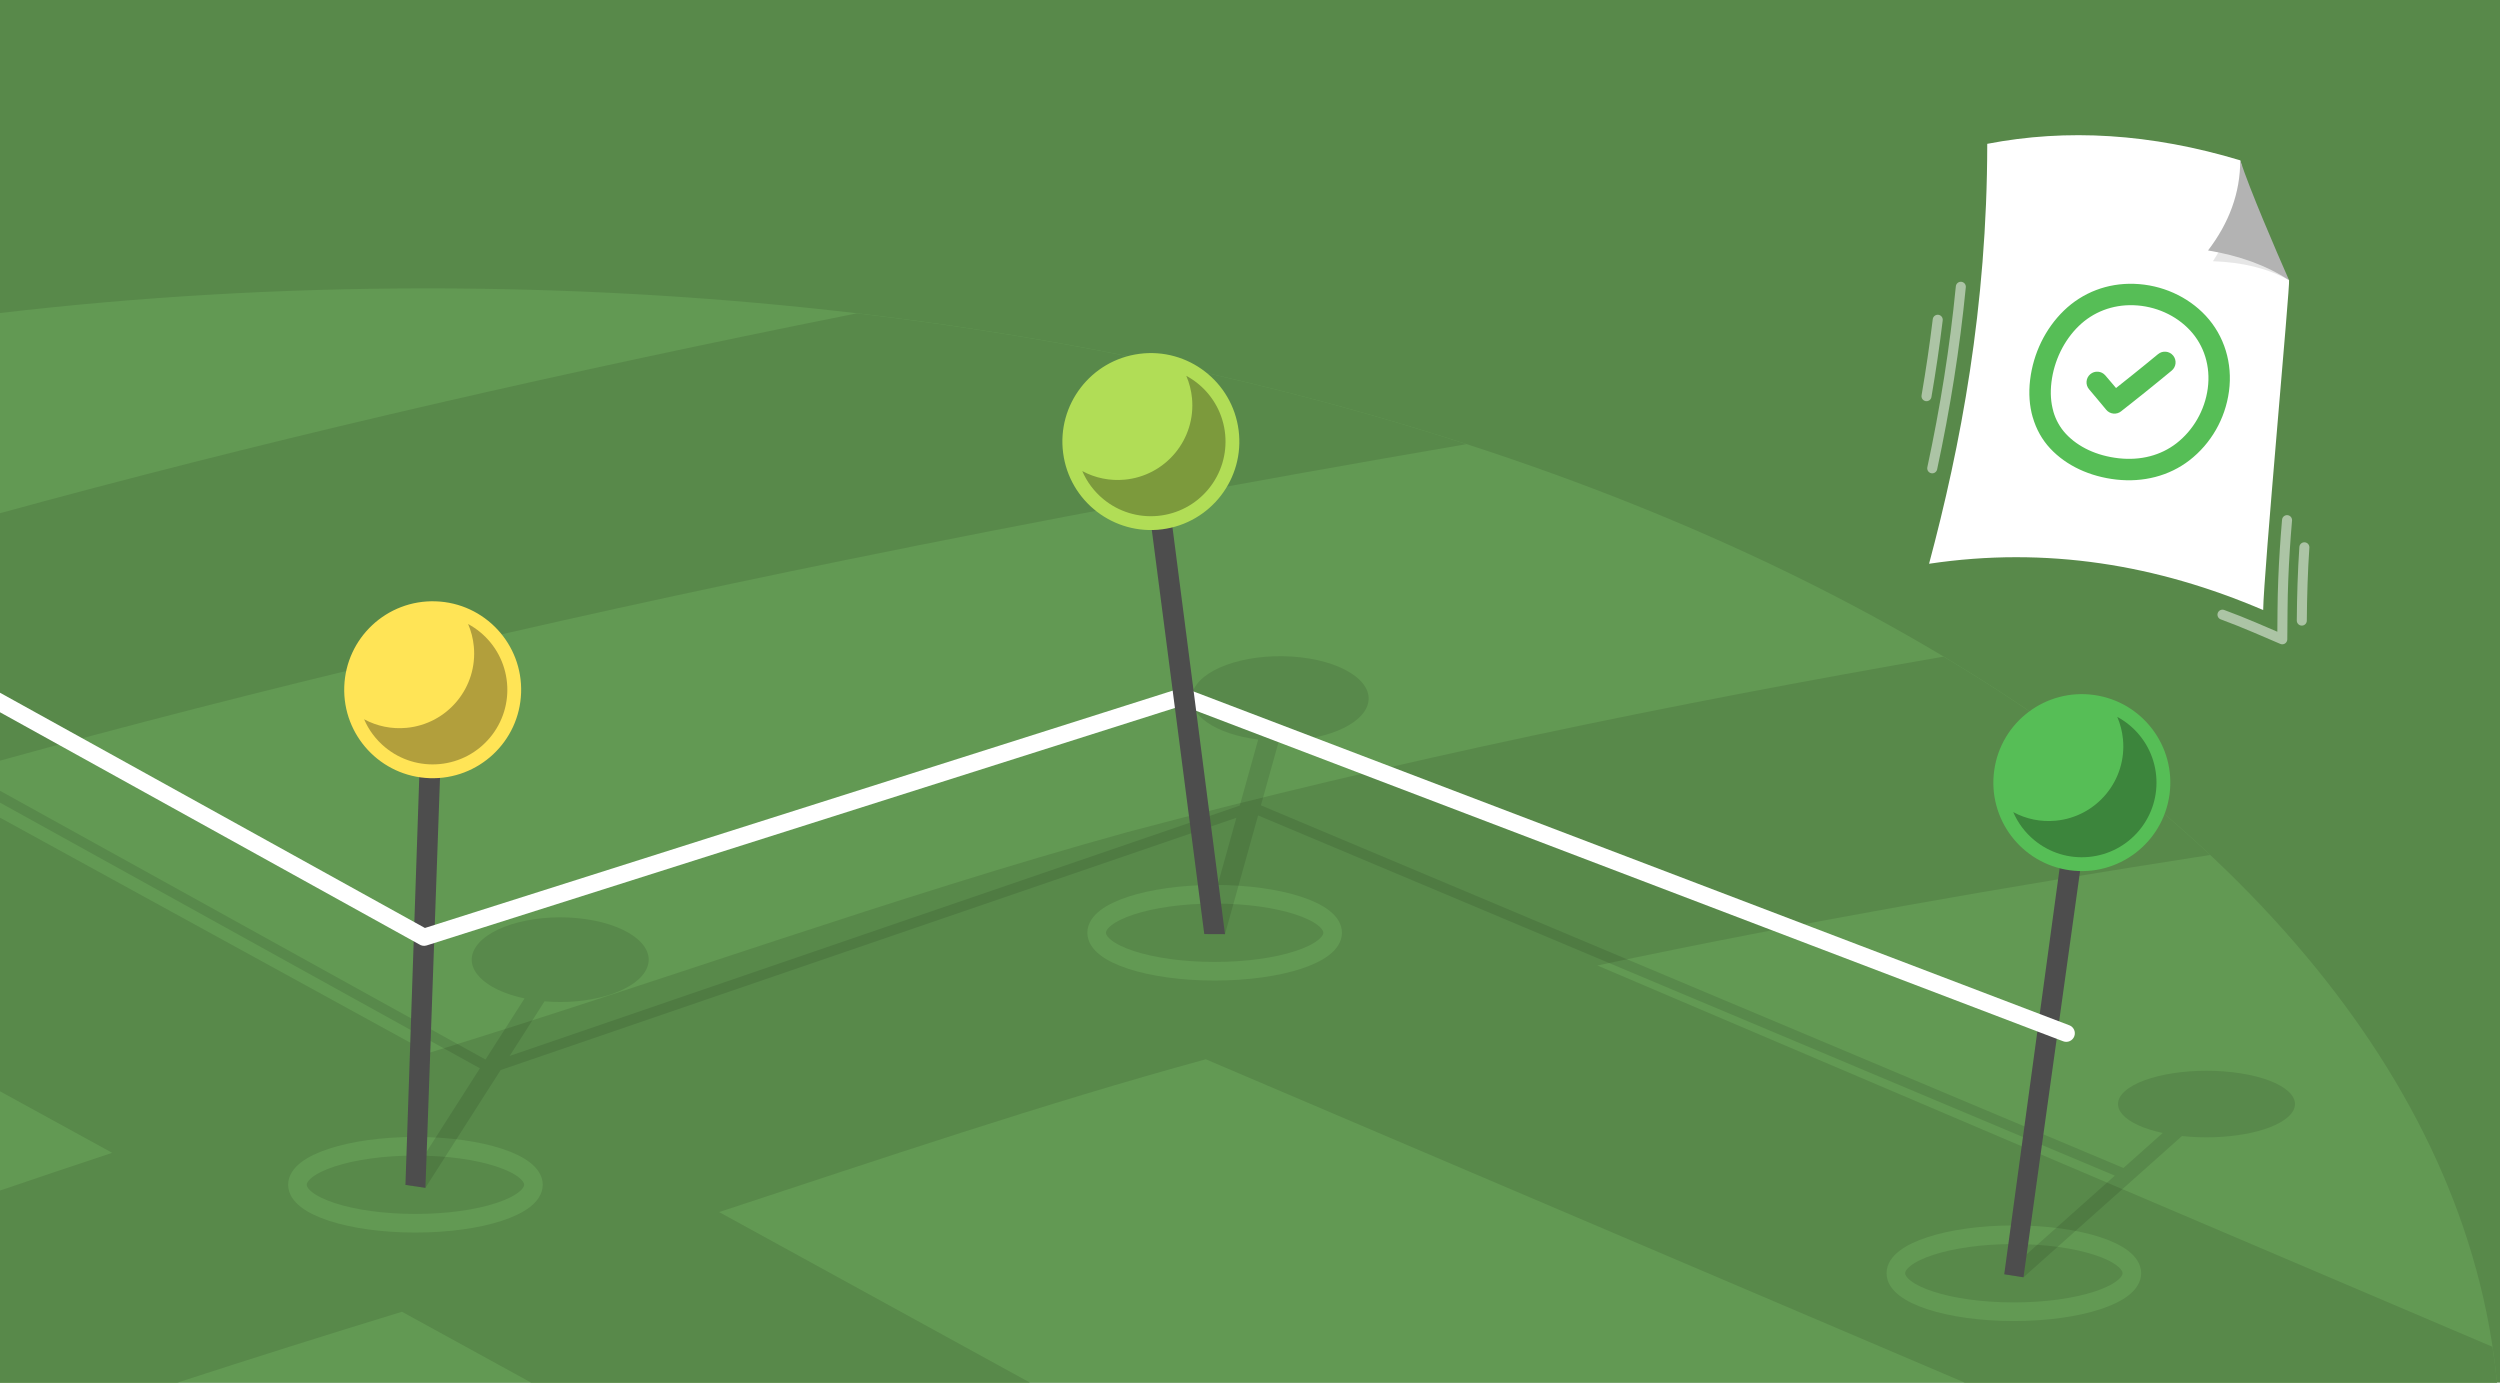 <?xml version="1.0" encoding="UTF-8"?>
<!DOCTYPE svg PUBLIC "-//W3C//DTD SVG 1.1//EN" "http://www.w3.org/Graphics/SVG/1.1/DTD/svg11.dtd">
<!-- Creator: CorelDRAW 2018 (64-Bit) -->
<svg xmlns="http://www.w3.org/2000/svg" xml:space="preserve" width="660px" height="365px" version="1.1" style="shape-rendering:geometricPrecision; text-rendering:geometricPrecision; image-rendering:optimizeQuality; fill-rule:evenodd; clip-rule:evenodd"
viewBox="0 0 242286.9 133991.9"
 xmlns:xlink="http://www.w3.org/1999/xlink">
 <defs>
  <style type="text/css">
   <![CDATA[
    .str1 {stroke:white;stroke-width:971.1;stroke-linecap:round;stroke-linejoin:round;stroke-miterlimit:2.613;stroke-opacity:0.502}
    .str0 {stroke:#629953;stroke-width:1803.6;stroke-linecap:round;stroke-linejoin:round;stroke-miterlimit:2.613}
    .fil3 {fill:none}
    .fil11 {fill:none}
    .fil7 {fill:#56BE56}
    .fil0 {fill:#58894A}
    .fil1 {fill:#629953}
    .fil9 {fill:#B1DD56}
    .fil14 {fill:#B3B3B3}
    .fil13 {fill:#E6E6E6}
    .fil6 {fill:#FFE456}
    .fil12 {fill:white}
    .fil5 {fill:#4D4D4D;fill-rule:nonzero}
    .fil15 {fill:#56BE56;fill-rule:nonzero}
    .fil2 {fill:#58894A;fill-rule:nonzero}
    .fil8 {fill:white;fill-rule:nonzero}
    .fil4 {fill:black;fill-rule:nonzero;fill-opacity:0.102}
    .fil10 {fill:black;fill-opacity:0.302}
   ]]>
  </style>
 </defs>
 <g id="Layer_x0020_1">
  <g id="_2328327937328">
   <g>
    <polygon class="fil0" points="0,0 242286.9,0 242286.9,133991.9 0,133991.9 "/>
    <path class="fil1" d="M0 30336.8c13356.3,-1560.8 27195.5,-2389.3 41383.2,-2389.3 107312.2,0 194967.3,46949.1 200609.4,106044.4l-241992.6 0 0 -103655.1z"/>
    <path class="fil2" d="M109237.6 80649.6c26188.5,-6953.6 52571.8,-12401.2 79122.4,-17013.6 9784.7,5857.6 18460,12298.7 25836.5,19222.2 -19876.9,3086.3 -39692.7,6536.3 -59386.5,10711.9l86743.9 36953.2c174,1152 327.7,2307 438.7,3468.6l-51590.4 0 -73546.9 -31332.9c-15887.6,4353.5 -31517.6,9662.2 -47163.1,14807.9l30119.6 16525 -48345.5 0 -12511.1 -6863.3c-7389,2259.9 -14629,4546.2 -21748.2,6863.3l-17207 0 0 -18611.8c3605.5,-1229.1 7228.6,-2447.3 10870.7,-3654.8l-10870.7 -5962.2 0 -26519.7 41564.3 22796.5c22621,-6946.2 44852.5,-15075.1 67673.3,-21390.3zm-109237.6 -30914.1c24686.1,-6763.6 49985.5,-12638.9 77345.6,-18219.4 1878.2,-383.1 3774.5,-766 5685.5,-1148.4 21108.6,2484.3 41001.2,6812.2 59097,12676.1 -21675,3719.8 -41588.4,7435 -60142.1,11219.6 -30234.6,6166.9 -56979.8,12544.9 -81986,19454.3l0 -23982.2z"/>
   </g>
   <g>
    <path class="fil3 str0" d="M195172.3 119663.9c6315.7,0 11435.6,1670.3 11435.6,3731 0,2060.7 -5119.9,3731.1 -11435.6,3731.1 -6315.4,0 -11435.4,-1670.4 -11435.4,-3731.1 0,-2060.7 5120,-3731 11435.4,-3731z"/>
    <path class="fil3 str0" d="M117717 86665.8c6315.6,0 11435.4,1670.4 11435.4,3731.1 0,2060.6 -5119.8,3731 -11435.4,3731 -6315.7,0 -11435.4,-1670.4 -11435.4,-3731 0,-2060.7 5119.7,-3731.1 11435.4,-3731.1z"/>
    <path class="fil3 str0" d="M40261.5 111089.3c6315.6,0 11435.5,1670.4 11435.5,3731 0,2060.6 -5119.9,3731.1 -11435.5,3731.1 -6315.5,0 -11435.4,-1670.5 -11435.4,-3731.1 0,-2060.6 5119.9,-3731 11435.4,-3731z"/>
    <path class="fil4" d="M211464.6 110098.5l-15359.3 13690.3 -1865.9 -296.5 10718.8 -9554 -83029.2 -34910.7 -3208.2 11503.3 -2007.7 -128.2 3108.9 -11147.1 -71302 24447.4 -7289.9 11413.4 -1937.1 -283.4 7216.1 -11297.8 -46509.1 -25748.1 0 -1151.6 47052.4 26048.9 3783.2 -5922.9c-3925.7,-825 -6026.7,-2944.3 -4742.6,-4954.7 1384.3,-2167.1 6177.7,-3387.1 10706.5,-2724.6 4528.8,662.4 7077.9,2956.4 5693.7,5123.5 -1284.1,2010.3 -5501.8,3205.4 -9720.5,2838.9l-3377.7 5288.2 70757 -24260.4 1785.1 -6400.6c-4154.4,-507.2 -6950,-2434 -6368.8,-4517.7 626.5,-2246.2 4939.7,-3824.3 9633.7,-3524.5 4693.9,299.7 7991.4,2364 7364.8,4610.2 -581.2,2083.7 -4334.9,3592.2 -8621.9,3560.2l-1742.7 6248.1 83590.2 35146.7 3806.2 -3392.7c-3728,-796.9 -5363.3,-2535.8 -3654.6,-4058.7 1842,-1642 6871.8,-2411 11234.6,-1717.7 4362.6,693 6406.2,2586 4564.2,4227.8 -1708.7,1523 -6160.5,2294.7 -10278.2,1845z"/>
    <polygon class="fil5" points="42945.7,66881.7 41230.1,115116.4 39293,114833 40921.5,66811.1 "/>
    <path class="fil6" d="M42232.2 58277.1c4732.7,164.9 8435.7,4135.3 8270.7,8868 -164.9,4732.6 -4135.3,8435.7 -8868,8270.7 -4732.8,-164.8 -8435.8,-4135.4 -8270.8,-8868 164.9,-4732.7 4135.3,-8435.7 8868.1,-8270.7z"/>
    <polygon class="fil5" points="202764.6,75985.3 196105.3,123788.8 194239.4,123492.3 200758.3,75707.3 "/>
    <path class="fil7" d="M202938.4 67352.9c4690.8,649.9 7966.5,4979.7 7316.4,9670.4 -650,4690.6 -4979.6,7966.4 -9670.4,7316.4 -4690.7,-650 -7966.4,-4979.6 -7316.5,-9670.4 650.2,-4690.9 4979.6,-7966.5 9670.5,-7316.4z"/>
    <path class="fil8" d="M200547.4 99362c429.1,163.4 644.8,644.1 481.3,1073.2 -163.4,429.1 -644.1,644.8 -1073.2,481.3l-85363.9 -32536.6 -73243.6 23246.9c-253.8,80.1 -517.5,32.2 -721.4,-107.5l-40626.6 -22491.6 0 -1893.2 41182.2 22799.1 73183.3 -23227.9c172.8,-54.3 364.2,-53.2 546.4,16.2l85635.5 32640.1z"/>
    <polygon class="fil5" points="112540.6,42663 118720.8,90530.9 116712.6,90527.3 110532,42923.9 "/>
    <path class="fil9" d="M110432.3 34290.2c4696.1,-609.8 8997.5,2702.9 9607.2,7399.2 609.7,4696.2 -2703,8997.5 -7399.3,9607.3 -4696,609.7 -8997.4,-2703.1 -9607.1,-7399.2 -609.8,-4696.2 2702.9,-8997.5 7399.2,-9607.3z"/>
    <g>
     <path class="fil10" d="M195113.8 78706.2c448.1,1043.6 1140.9,1974.6 2037.6,2715.9 1484.2,1227.3 3374.6,1808.5 5292.1,1626.9 1917.9,-181.7 3665.3,-1107.5 4892.9,-2591.7 1227.7,-1484.3 1809.3,-3375.3 1627.5,-5293.2 -181.6,-1918 -1107.5,-3665.4 -2591.9,-4893.1 -369.5,-305.6 -764.2,-571.2 -1178.4,-794.8 294,684.5 482.9,1417.7 554.9,2177.3 181.7,1918.1 -399.9,3809 -1627.5,5293.2 -1227.7,1484.3 -2975.1,2410.1 -4893,2591.8 -1440.1,136.4 -2865.1,-157.6 -4114.2,-832.3z"/>
     <path class="fil10" d="M35285.9 69706.2c448.1,1043.8 1140.9,1974.8 2037.6,2716.1 1484.2,1227.2 3374.6,1808.4 5292.1,1626.8 1917.9,-181.7 3665.3,-1107.4 4892.9,-2591.6 1227.6,-1484.3 1809.1,-3375.3 1627.5,-5293.4 -181.6,-1917.9 -1107.5,-3665.4 -2591.9,-4892.9 -369.5,-305.6 -764.4,-571.2 -1178.4,-794.9 294,684.5 482.8,1417.6 554.8,2177.4 181.7,1917.9 -399.8,3809 -1627.5,5293.2 -1227.6,1484.3 -2975,2410 -4892.9,2591.8 -1440.3,136.4 -2865.2,-157.6 -4114.2,-832.5z"/>
     <path class="fil10" d="M104888.6 45653.3c448.3,1043.7 1141,1974.8 2037.6,2716.1 1484.2,1227.1 3374.7,1808.3 5292.1,1626.7 1918,-181.6 3665.4,-1107.3 4893,-2591.7 1227.5,-1484.3 1809.2,-3375.3 1627.5,-5293.2 -181.7,-1917.9 -1107.6,-3665.4 -2591.9,-4893 -369.6,-305.7 -764.3,-571.1 -1178.4,-794.9 293.9,684.6 482.9,1417.7 554.9,2177.5 181.6,1917.9 -400,3808.9 -1627.5,5293.2 -1227.7,1484.2 -2975,2410 -4893.1,2591.7 -1440.2,136.3 -2865.1,-157.7 -4114.2,-832.4z"/>
    </g>
    <g>
     <path class="fil11 str1" d="M186706.4 38395.7c423.3,-2461.2 787.4,-4928.4 1088.6,-7406m35532.2 22052c-160,2377.2 -228.6,4722.8 -248.8,7103"/>
     <path class="fil11 str1" d="M187262 45386.8c1248.8,-5808.8 2191.2,-11679.7 2770.9,-17594m31615.6 22616.5c-80.4,935.4 -152,1870.3 -212.5,2805.6 -127.6,1968.2 -208,3939.6 -224.9,5925.2l-23.7 2817.1 -2589.9 -1108.9c-1063.7,-455.5 -2132.9,-881.4 -3207.2,-1277.4"/>
    </g>
    <path class="fil12" d="M192594.3 13939.2c7703.8,-1488.2 15840.4,-1014.6 24518,1598.2l20.8 43.2 1364.3 6246.7c679.8,2111.7 1878.9,3905.4 3345.9,5330.5 136.6,136.8 -2479.3,28625.4 -2507.6,31966.3 -10264.7,-4394.7 -21003.8,-6190.3 -32381.1,-4487.2 3052.7,-11402.4 5627.7,-24847.5 5639.7,-40697.7z"/>
    <path class="fil13" d="M217387.4 16744.8l1110 5082.5c679.8,2111.7 1878.9,3905.4 3345.9,5330.5 -2048.2,-1147.7 -4517,-1739.9 -7376.9,-1841.5 1798.8,-2759.6 2806,-5614 2921,-8571.5z"/>
    <path class="fil14" d="M221843.3 27157.8c-2180.2,-1437.7 -4808,-2379.3 -7852.2,-2885.7 2039.2,-2667.8 3122.7,-5570.1 3121.2,-8734.7 931.6,2869.1 3480.4,8782.3 4731,11620.4z"/>
    <path class="fil15" d="M206835.3 27507.6c1334.6,44.5 2629.9,349.9 3807.2,875.6 1191.5,532.4 2264.2,1289.5 3136.2,2229.9 883.1,952.4 1546.1,2103.9 1935.3,3378.2 373.8,1224.4 492.2,2558.5 307.2,3932.7 -182.6,1355.7 -625.8,2615.2 -1261,3725.1 -666.4,1164.2 -1549.4,2171.8 -2568.9,2960.3 -980,757.8 -2098.9,1298.8 -3303.4,1613.2 -1200.2,313.3 -2480.7,401.1 -3787.4,254.6 -1286,-144.3 -2491.2,-481.3 -3567.4,-984 -1100.9,-514.1 -2062.8,-1200.4 -2836.7,-2030.7 -781.9,-838.9 -1356.4,-1857.6 -1690.4,-3017.1l-4 0c-316.8,-1100.5 -411.4,-2323.4 -253.9,-3631.9 155.7,-1294.3 526.9,-2534.5 1076.4,-3663.2 557.5,-1145 1302.8,-2181 2196.9,-3047.8 888.7,-861.6 1947.3,-1545.2 3131.9,-1995.3 1125.6,-427.7 2366,-643.6 3682,-599.6zm2961.7 2769.8c-936.7,-418.4 -1966.6,-661.4 -3026.7,-696.7 -1031.8,-34.4 -2003.9,134.6 -2885.2,469.5 -913.5,347 -1730.5,874.8 -2416.6,1540 -716.6,694.7 -1318.5,1534.5 -1774.3,2470.5 -450.1,924.8 -754.1,1939.3 -881.3,2996.7 -123.7,1029.1 -53.1,1977.7 189,2818.9l-3.8 1.1c239.9,831.7 654.1,1564.7 1218.7,2170.4 594.6,638 1339,1167.9 2194.2,1567.3 866.5,404.7 1851.8,677.8 2917.1,797.3 1060.5,118.9 2088,50.6 3039.5,-197.8 932.5,-243.5 1798.2,-661.6 2555.6,-1247.4 800.7,-619.3 1499.1,-1419.1 2032.2,-2350.7 509.6,-890.5 864.3,-1894.6 1009,-2968.9 144.7,-1074.6 54.2,-2110.5 -234,-3054.6 -294.7,-964.8 -798.9,-1839.3 -1472.1,-2565.2 -684.7,-738.4 -1526.3,-1332.8 -2461.3,-1750.4z"/>
    <path class="fil15" d="M202460.9 37726.1c-370.4,-435.5 -317.6,-1089 117.9,-1459.3 435.5,-370.3 1089,-317.6 1459.3,117.9l847.9 996.8 188.7 225 1659.3 -1321.4c445.6,-357.4 844,-679.8 1211.9,-980 490.8,-400.2 869.2,-711 1204.6,-987.3 442.2,-363.6 1095.6,-300 1459.2,142.2 363.7,442.2 300,1095.6 -142.2,1459.2l-1212.6 995.7c-439.8,358.6 -852.2,693.2 -1220,988l-1231 982.7 -1174.6 926.5 -43.3 38c-442.2,365.9 -1097.4,304 -1463.2,-138.2 -298.5,-361.3 -573.8,-691.7 -830.2,-997.1l-831.7 -988.7z"/>
   </g>
  </g>
 </g>
</svg>
